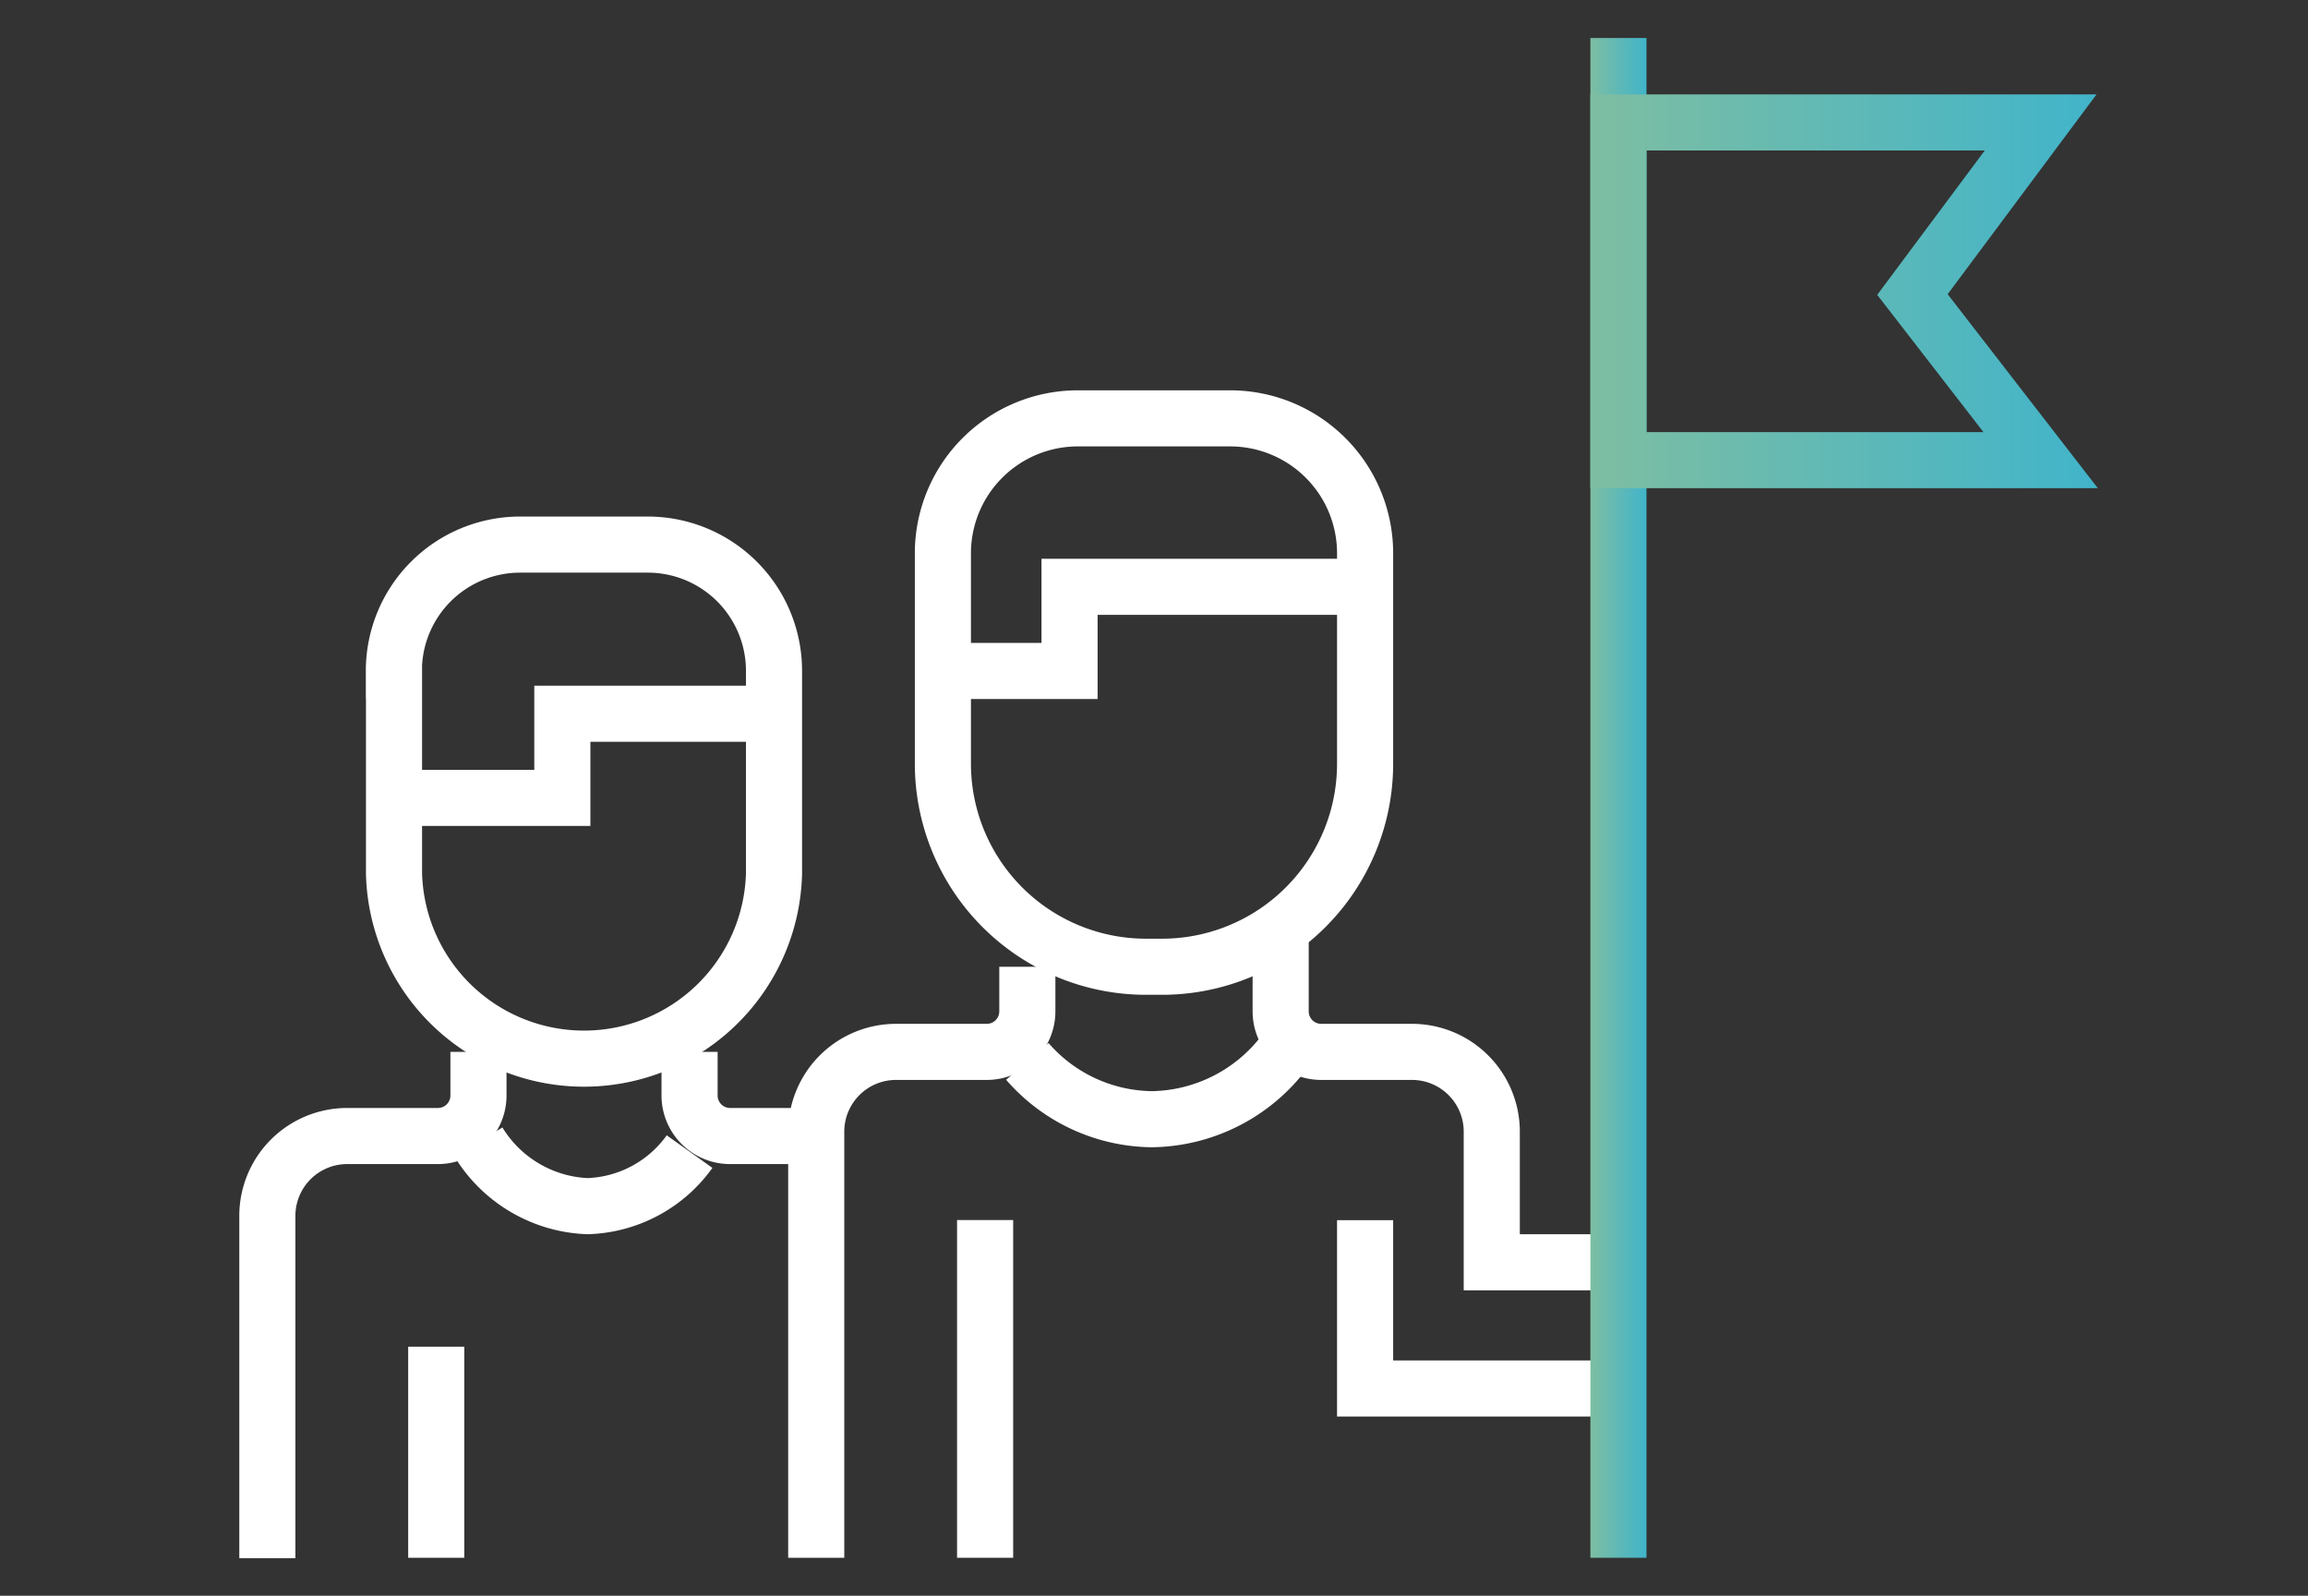 <svg id="Grupo_107" data-name="Grupo 107" xmlns="http://www.w3.org/2000/svg" xmlns:xlink="http://www.w3.org/1999/xlink" viewBox="0 0 164.54 113.78"><rect x="0" y="0" width="164.54" height="113.78" fill="#333333" stroke="none"/><defs><style>.cls-1,.cls-2,.cls-3{fill:none;stroke-miterlimit:10;stroke-width:4px;}.cls-1{stroke:#fff;}.cls-2{stroke:url(#Degradado_sin_nombre_7);}.cls-3{stroke:url(#Degradado_sin_nombre_7-2);}</style><linearGradient id="Degradado_sin_nombre_7" x1="113.38" y1="56.89" x2="117.38" y2="56.89" gradientUnits="userSpaceOnUse"><stop offset="0" stop-color="#7ebea2"/><stop offset="1" stop-color="#41b4ca"/></linearGradient><linearGradient id="Degradado_sin_nombre_7-2" x1="113.38" y1="20.77" x2="149.56" y2="20.77" xlink:href="#Degradado_sin_nombre_7"/></defs><path id="Trazado_144" data-name="Trazado 144" class="cls-1" d="M91.3,65.92v6.14A2.89,2.89,0,0,0,94.19,75h6.47a5.69,5.69,0,0,1,5.69,5.69h0V90h9"/><line id="Línea_13" data-name="Línea 13" class="cls-1" x1="70.23" y1="86.99" x2="70.23" y2="111.07"/><path id="Trazado_145" data-name="Trazado 145" class="cls-1" d="M58.19,111.07V80.64A5.69,5.69,0,0,1,63.88,75h6.47a2.89,2.89,0,0,0,2.89-2.89h0V68.93"/><line id="Línea_14" data-name="Línea 14" class="cls-1" x1="31.1" y1="96.02" x2="31.1" y2="111.07"/><path id="Trazado_146" data-name="Trazado 146" class="cls-1" d="M97.32,39.42v15A14.48,14.48,0,0,1,82.84,68.93H81.7A14.48,14.48,0,0,1,67.22,54.45v-15a9.62,9.62,0,0,1,9.61-9.62H87.7a9.62,9.62,0,0,1,9.62,9.62Z"/><path id="Trazado_147" data-name="Trazado 147" class="cls-1" d="M97.32,41.84H76.25v6h-9"/><path id="Trazado_148" data-name="Trazado 148" class="cls-1" d="M91.57,75a12.05,12.05,0,0,1-9.45,4.8,11.93,11.93,0,0,1-8.88-4.12"/><path id="Trazado_149" data-name="Trazado 149" class="cls-1" d="M115.38,99H97.32V87"/><path id="Trazado_170" data-name="Trazado 170" class="cls-2" d="M115.38,111.07V2.71"/><path id="Trazado_150" data-name="Trazado 150" class="cls-3" d="M145.48,32.81h-30.1V8.73h30.1L136.34,21Z"/><path id="Trazado_151" data-name="Trazado 151" class="cls-1" d="M34.11,75v3.13A2.89,2.89,0,0,1,31.22,81H24.75a5.69,5.69,0,0,0-5.69,5.69h0v24.41"/><path id="Trazado_152" data-name="Trazado 152" class="cls-1" d="M58.19,81H52.05a2.89,2.89,0,0,1-2.89-2.89h0V75"/><path id="Trazado_153" data-name="Trazado 153" class="cls-1" d="M28.09,47.83V62.3a13.55,13.55,0,0,0,27.09,0h0V47.83a9,9,0,0,0-9-9h-9.1a9,9,0,0,0-9,9Z"/><path id="Trazado_154" data-name="Trazado 154" class="cls-1" d="M34.11,81.43A9.55,9.55,0,0,0,41.87,86a9.29,9.29,0,0,0,7.29-3.89"/><path id="Trazado_155" data-name="Trazado 155" class="cls-1" d="M28.09,56.89h12v-6h15"/></svg>